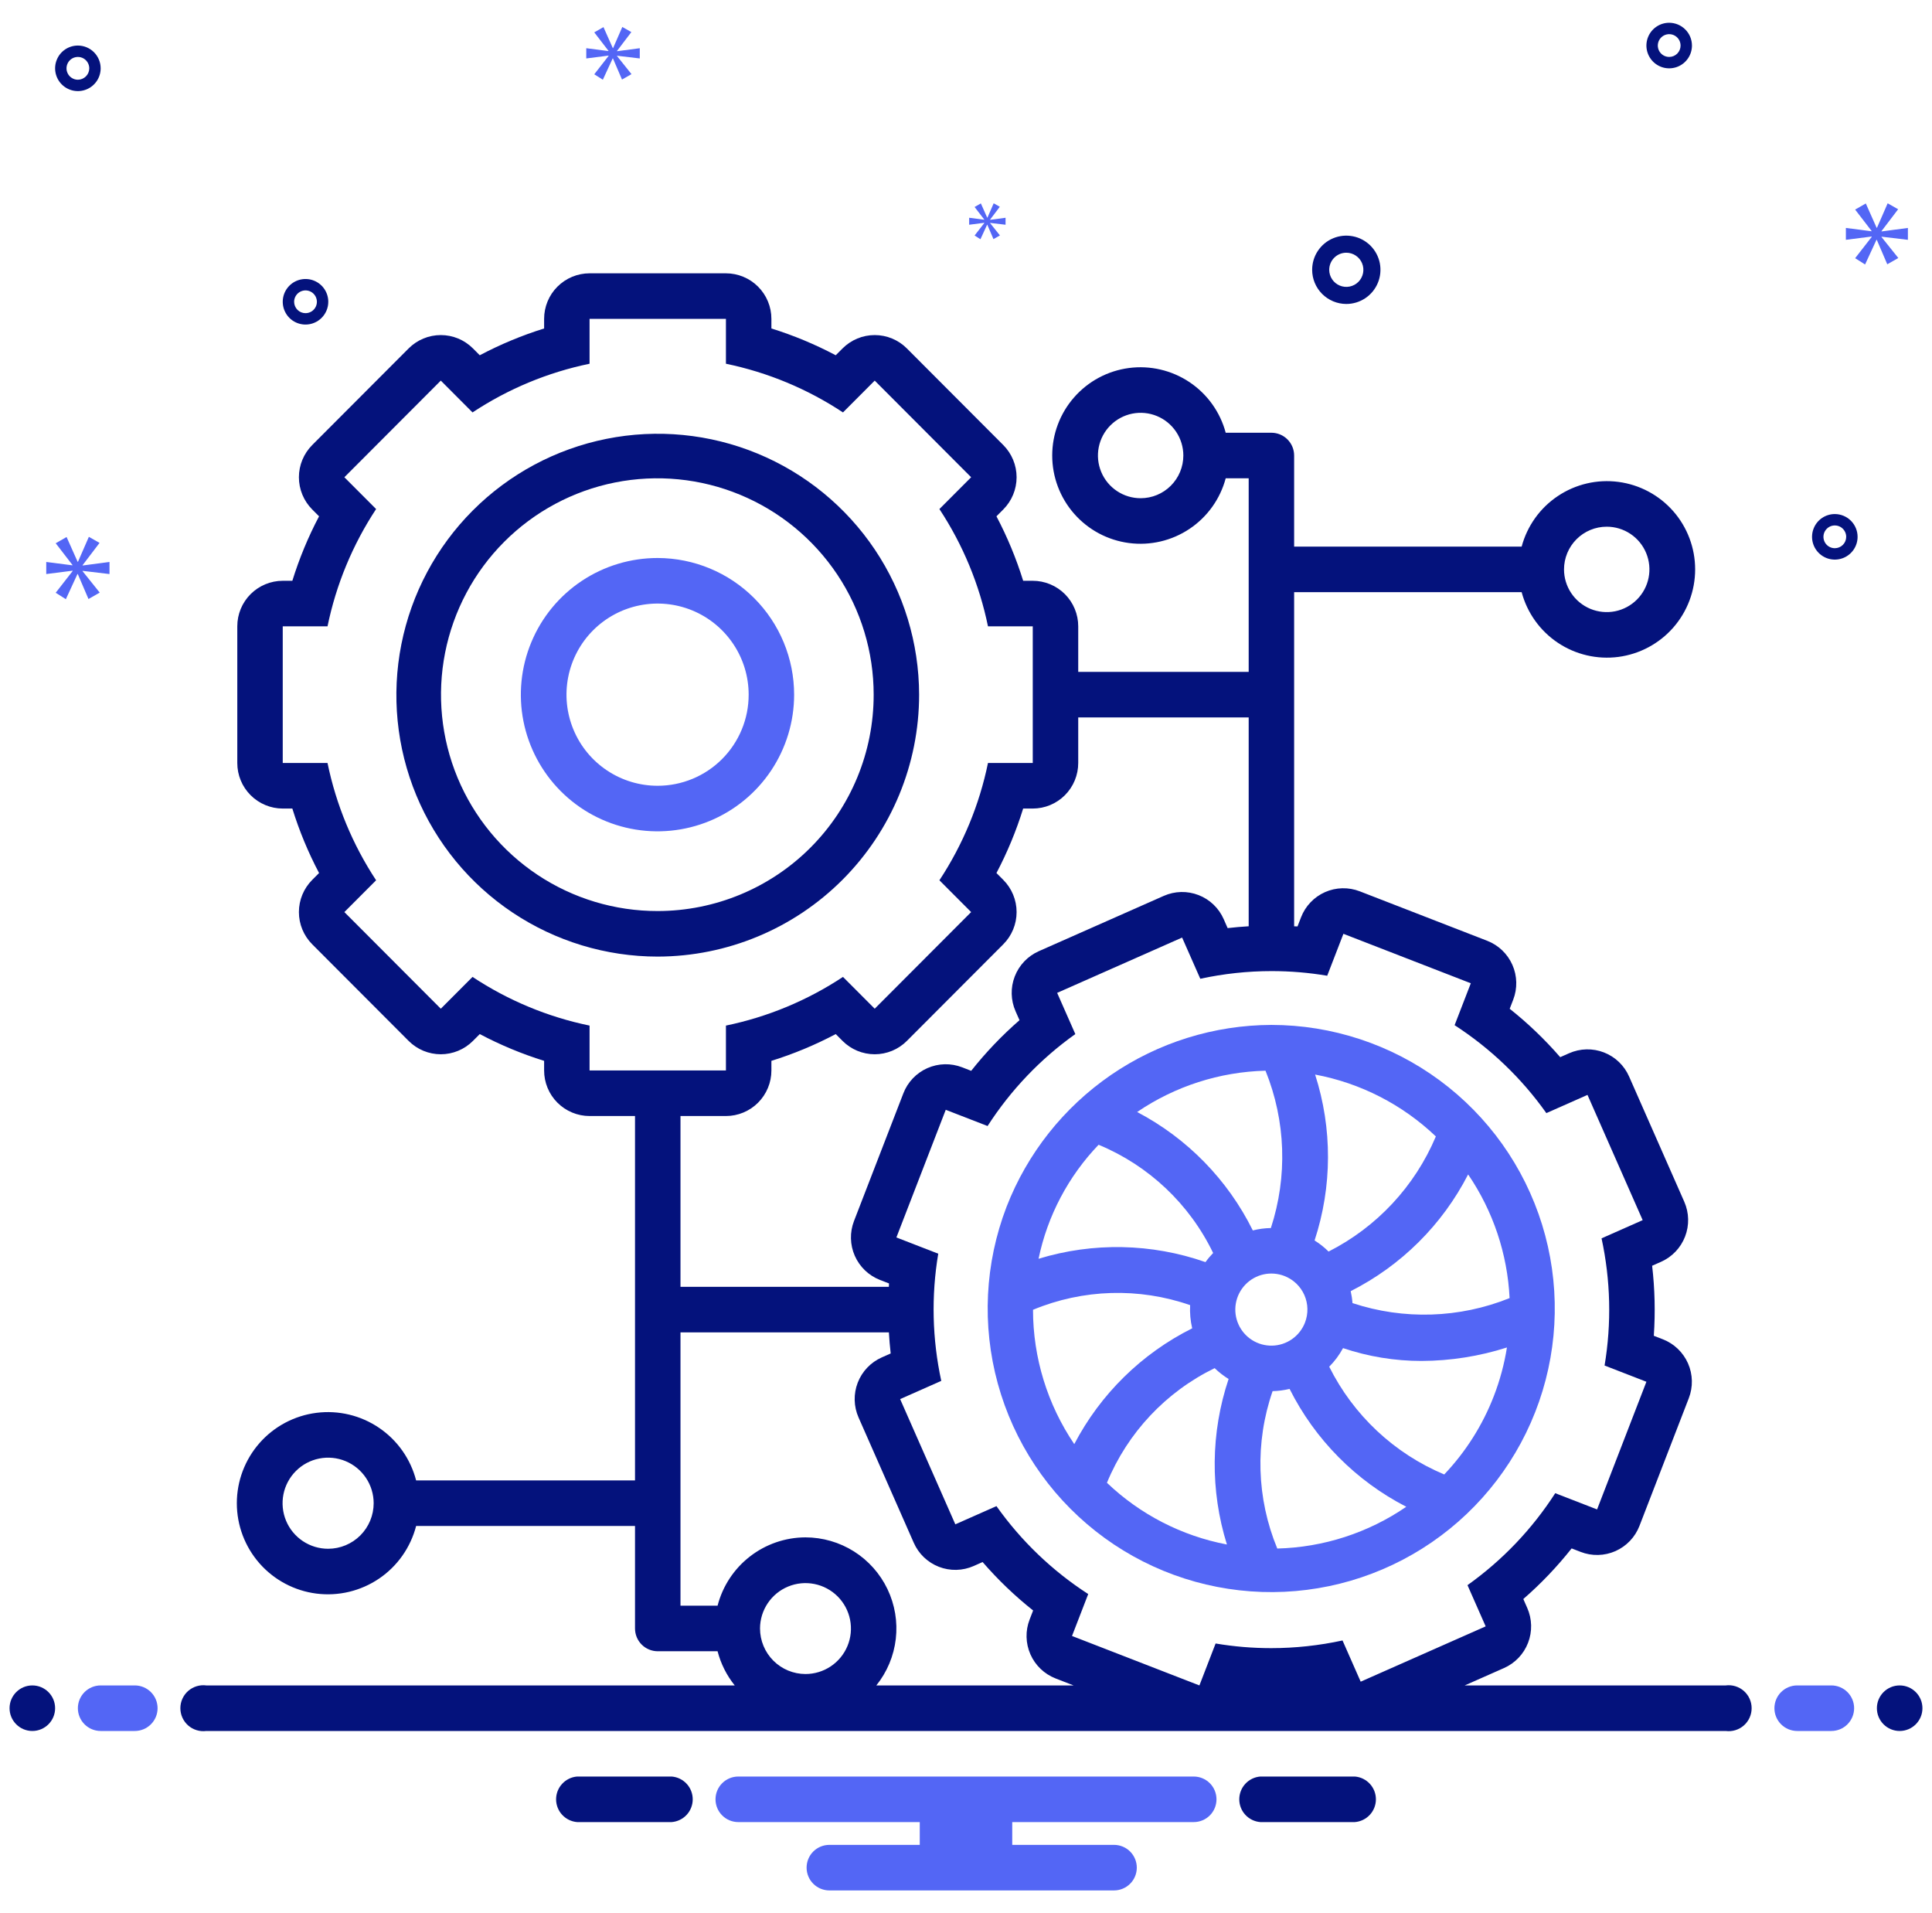 <svg width="101" height="100" viewBox="0 0 101 100" fill="none" xmlns="http://www.w3.org/2000/svg">
<g clip-path="url(#clip0_351_251)">
<path d="M1.69 90.476C2.348 90.476 2.881 89.943 2.881 89.286C2.881 88.628 2.348 88.095 1.69 88.095C1.033 88.095 0.5 88.628 0.5 89.286C0.5 89.943 1.033 90.476 1.69 90.476Z" fill="#04127C"/>
<path d="M7.048 88.095H5.262C4.946 88.095 4.643 88.221 4.42 88.444C4.197 88.667 4.071 88.97 4.071 89.286C4.071 89.601 4.197 89.904 4.42 90.127C4.643 90.351 4.946 90.476 5.262 90.476H7.048C7.363 90.476 7.666 90.351 7.889 90.127C8.113 89.904 8.238 89.601 8.238 89.286C8.238 88.97 8.113 88.667 7.889 88.444C7.666 88.221 7.363 88.095 7.048 88.095Z" fill="#5366F5"/>
<path d="M95.738 88.095H93.952C93.637 88.095 93.334 88.221 93.111 88.444C92.887 88.667 92.762 88.97 92.762 89.286C92.762 89.601 92.887 89.904 93.111 90.127C93.334 90.351 93.637 90.476 93.952 90.476H95.738C96.054 90.476 96.357 90.351 96.58 90.127C96.803 89.904 96.929 89.601 96.929 89.286C96.929 88.97 96.803 88.667 96.58 88.444C96.357 88.221 96.054 88.095 95.738 88.095Z" fill="#5366F5"/>
<path d="M99.309 90.476C99.967 90.476 100.5 89.943 100.5 89.286C100.5 88.628 99.967 88.095 99.309 88.095C98.652 88.095 98.119 88.628 98.119 89.286C98.119 89.943 98.652 90.476 99.309 90.476Z" fill="#04127C"/>
<path d="M70.83 92.857H65.885C65.585 92.881 65.306 93.017 65.102 93.238C64.899 93.458 64.786 93.747 64.786 94.048C64.786 94.348 64.899 94.637 65.102 94.858C65.306 95.078 65.585 95.214 65.885 95.238H70.83C71.129 95.214 71.408 95.078 71.612 94.858C71.816 94.637 71.929 94.348 71.929 94.048C71.929 93.747 71.816 93.458 71.612 93.238C71.408 93.017 71.129 92.881 70.83 92.857Z" fill="#04127C"/>
<path d="M35.115 92.857H30.17C29.871 92.881 29.592 93.017 29.388 93.238C29.184 93.458 29.071 93.747 29.071 94.048C29.071 94.348 29.184 94.637 29.388 94.858C29.592 95.078 29.871 95.214 30.17 95.238H35.115C35.415 95.214 35.694 95.078 35.898 94.858C36.101 94.637 36.214 94.348 36.214 94.048C36.214 93.747 36.101 93.458 35.898 93.238C35.694 93.017 35.415 92.881 35.115 92.857Z" fill="#04127C"/>
<path d="M62.405 92.857H38.595C38.279 92.857 37.977 92.983 37.754 93.206C37.53 93.429 37.405 93.732 37.405 94.048C37.405 94.363 37.53 94.666 37.754 94.889C37.977 95.113 38.279 95.238 38.595 95.238H48.083V96.429H43.357C43.041 96.429 42.739 96.554 42.515 96.777C42.292 97.001 42.167 97.303 42.167 97.619C42.167 97.935 42.292 98.238 42.515 98.461C42.739 98.684 43.041 98.81 43.357 98.81H58.238C58.554 98.81 58.857 98.684 59.08 98.461C59.303 98.238 59.429 97.935 59.429 97.619C59.429 97.303 59.303 97.001 59.08 96.777C58.857 96.554 58.554 96.429 58.238 96.429H52.917V95.238H62.405C62.721 95.238 63.023 95.113 63.247 94.889C63.47 94.666 63.595 94.363 63.595 94.048C63.595 93.732 63.47 93.429 63.247 93.206C63.023 92.983 62.721 92.857 62.405 92.857Z" fill="#5366F5"/>
<path d="M48.049 36.309C48.044 33.608 47.238 30.969 45.734 28.725C44.229 26.482 42.093 24.735 39.596 23.705C37.099 22.674 34.352 22.408 31.704 22.938C29.055 23.468 26.623 24.772 24.715 26.683C22.806 28.596 21.508 31.03 20.982 33.68C20.457 36.33 20.73 39.076 21.764 41.571C22.799 44.066 24.551 46.199 26.797 47.699C29.044 49.199 31.684 50 34.386 50C38.012 49.992 41.487 48.547 44.048 45.98C46.61 43.413 48.049 39.935 48.049 36.309ZM34.386 47.619C32.148 47.623 29.959 46.964 28.096 45.724C26.234 44.483 24.781 42.719 23.921 40.653C23.062 38.586 22.835 36.312 23.269 34.117C23.703 31.921 24.778 29.904 26.359 28.32C27.94 26.736 29.955 25.657 32.149 25.219C34.344 24.781 36.619 25.003 38.687 25.859C40.754 26.714 42.522 28.164 43.766 30.024C45.009 31.884 45.673 34.072 45.673 36.309C45.676 39.306 44.488 42.181 42.372 44.302C40.255 46.423 37.382 47.616 34.386 47.619Z" fill="#04127C"/>
<path d="M34.386 29.166C32.972 29.164 31.59 29.58 30.413 30.363C29.237 31.147 28.319 32.261 27.777 33.566C27.234 34.871 27.09 36.308 27.364 37.694C27.639 39.081 28.318 40.355 29.316 41.355C30.314 42.355 31.587 43.037 32.973 43.314C34.359 43.591 35.796 43.45 37.102 42.91C38.408 42.37 39.524 41.454 40.31 40.279C41.095 39.104 41.515 37.723 41.515 36.309C41.514 34.417 40.764 32.603 39.427 31.264C38.091 29.925 36.278 29.171 34.386 29.166ZM34.386 41.071C33.443 41.073 32.522 40.795 31.738 40.273C30.953 39.751 30.341 39.008 29.98 38.138C29.618 37.268 29.522 36.31 29.705 35.386C29.887 34.462 30.34 33.612 31.006 32.945C31.672 32.279 32.52 31.824 33.444 31.64C34.368 31.455 35.326 31.549 36.197 31.909C37.067 32.269 37.812 32.88 38.335 33.663C38.859 34.446 39.138 35.367 39.138 36.309C39.139 36.934 39.016 37.553 38.778 38.13C38.539 38.708 38.19 39.232 37.748 39.675C37.307 40.117 36.783 40.468 36.206 40.707C35.629 40.947 35.01 41.071 34.386 41.071Z" fill="#5366F5"/>
<path d="M52.62 63.078C51.485 66.031 51.325 69.269 52.163 72.32C53 75.37 54.792 78.072 57.275 80.031C59.758 81.991 62.803 83.104 65.965 83.209C69.126 83.314 72.238 82.405 74.846 80.615C77.454 78.825 79.421 76.247 80.459 73.26C81.497 70.272 81.552 67.03 80.616 64.008C79.68 60.987 77.802 58.344 75.257 56.466C72.711 54.588 69.632 53.574 66.469 53.571C63.472 53.58 60.548 54.492 58.077 56.188C55.607 57.884 53.705 60.285 52.62 63.078ZM54.003 68.461C56.618 67.375 59.542 67.288 62.217 68.218C62.195 68.625 62.231 69.033 62.325 69.43C59.684 70.749 57.527 72.867 56.16 75.482C54.756 73.409 54.005 70.964 54.003 68.461ZM64.14 80.729C61.782 80.281 59.604 79.161 57.868 77.503C58.948 74.883 60.952 72.751 63.499 71.511C63.721 71.726 63.965 71.916 64.228 72.078C63.29 74.88 63.259 77.908 64.14 80.729ZM66.773 80.94C65.688 78.32 65.601 75.393 66.528 72.713C66.828 72.706 67.125 72.667 67.416 72.596C68.745 75.245 70.882 77.402 73.517 78.757C71.527 80.121 69.185 80.879 66.773 80.94ZM78.096 72.966C77.508 74.49 76.626 75.884 75.501 77.068C72.886 75.972 70.753 73.973 69.488 71.436C69.774 71.149 70.017 70.821 70.21 70.464C71.533 70.909 72.918 71.136 74.314 71.135C75.829 71.129 77.335 70.892 78.779 70.431C78.641 71.298 78.412 72.147 78.096 72.966ZM78.918 67.85C76.297 68.906 73.387 68.998 70.704 68.111C70.689 67.901 70.657 67.692 70.611 67.487C73.25 66.153 75.4 64.018 76.75 61.386C78.055 63.3 78.805 65.537 78.918 67.85ZM68.751 56.166C71.124 56.61 73.316 57.734 75.063 59.4C73.964 62.006 71.977 64.138 69.455 65.417C69.233 65.197 68.988 65.003 68.723 64.837C69.648 62.022 69.658 58.987 68.751 56.166ZM68.22 69.133C68.085 69.48 67.85 69.78 67.545 69.994C67.24 70.208 66.878 70.327 66.506 70.335C66.133 70.343 65.766 70.241 65.452 70.041C65.137 69.841 64.889 69.552 64.739 69.211C64.588 68.87 64.543 68.492 64.607 68.125C64.672 67.758 64.844 67.418 65.101 67.149C65.359 66.879 65.691 66.692 66.054 66.611C66.418 66.531 66.798 66.559 67.145 66.694C67.376 66.784 67.587 66.918 67.766 67.088C67.945 67.26 68.089 67.464 68.189 67.691C68.288 67.917 68.343 68.161 68.348 68.409C68.353 68.656 68.31 68.902 68.22 69.133ZM66.157 55.964C67.219 58.586 67.318 61.499 66.438 64.188C66.12 64.193 65.803 64.235 65.494 64.313C64.182 61.663 62.065 59.497 59.447 58.123C61.43 56.774 63.76 56.025 66.157 55.964ZM63.42 65.493C63.275 65.641 63.141 65.8 63.02 65.969C60.204 64.984 57.147 64.923 54.293 65.794C54.759 63.552 55.847 61.487 57.432 59.835C60.055 60.922 62.186 62.936 63.42 65.493Z" fill="#5366F5"/>
<path d="M90.215 88.095H76.572L78.627 87.186C79.204 86.93 79.656 86.456 79.883 85.867C80.111 85.279 80.095 84.624 79.841 84.046L79.635 83.579C80.557 82.777 81.402 81.891 82.161 80.933L82.632 81.116C82.924 81.229 83.234 81.284 83.546 81.276C83.859 81.269 84.166 81.2 84.452 81.074C84.737 80.947 84.995 80.766 85.21 80.54C85.426 80.314 85.594 80.047 85.707 79.756L88.286 73.083C88.514 72.495 88.499 71.84 88.245 71.262C87.99 70.685 87.517 70.232 86.929 70.003L86.457 69.82C86.54 68.6 86.511 67.374 86.369 66.159L86.835 65.953C87.412 65.697 87.864 65.223 88.091 64.634C88.319 64.046 88.304 63.391 88.049 62.813L85.164 56.267C85.038 55.981 84.858 55.723 84.632 55.507C84.406 55.291 84.14 55.122 83.849 55.009C83.558 54.896 83.248 54.842 82.936 54.849C82.623 54.856 82.316 54.925 82.03 55.051L81.564 55.257C80.764 54.334 79.879 53.487 78.923 52.727L79.106 52.254C79.334 51.665 79.319 51.01 79.064 50.433C78.809 49.855 78.336 49.403 77.748 49.174L71.088 46.589C70.797 46.476 70.487 46.421 70.174 46.428C69.862 46.435 69.554 46.504 69.269 46.63C68.983 46.757 68.725 46.938 68.51 47.165C68.294 47.391 68.126 47.658 68.014 47.949L67.831 48.423C67.772 48.419 67.713 48.42 67.654 48.417V30.952H79.548C79.837 32.034 80.509 32.973 81.44 33.596C82.37 34.218 83.495 34.481 84.605 34.336C85.715 34.19 86.734 33.645 87.473 32.804C88.211 31.962 88.618 30.881 88.618 29.762C88.618 28.642 88.211 27.561 87.473 26.719C86.734 25.878 85.715 25.334 84.605 25.188C83.495 25.042 82.37 25.305 81.44 25.928C80.509 26.55 79.837 27.49 79.548 28.571H67.654V23.809C67.654 23.494 67.529 23.191 67.306 22.968C67.084 22.745 66.781 22.619 66.466 22.619H64.077C63.788 21.537 63.116 20.598 62.185 19.975C61.255 19.353 60.13 19.09 59.02 19.235C57.91 19.381 56.891 19.925 56.153 20.767C55.414 21.609 55.007 22.69 55.007 23.809C55.007 24.929 55.414 26.01 56.153 26.852C56.891 27.693 57.91 28.238 59.02 28.383C60.13 28.529 61.255 28.266 62.185 27.643C63.116 27.021 63.788 26.081 64.077 25H65.278V35.119H56.367V32.738C56.367 32.425 56.306 32.116 56.186 31.827C56.067 31.539 55.892 31.276 55.672 31.055C55.451 30.834 55.189 30.659 54.9 30.539C54.612 30.419 54.303 30.357 53.99 30.357H53.489C53.127 29.193 52.66 28.065 52.092 26.987L52.449 26.629C52.895 26.182 53.145 25.576 53.145 24.945C53.145 24.314 52.895 23.709 52.449 23.262L47.408 18.211C47.188 17.99 46.926 17.814 46.637 17.695C46.349 17.575 46.04 17.514 45.728 17.514C45.416 17.514 45.106 17.575 44.818 17.695C44.53 17.814 44.268 17.99 44.047 18.211L43.69 18.569C42.614 18 41.489 17.531 40.327 17.169V16.667C40.327 16.354 40.266 16.045 40.146 15.756C40.027 15.467 39.852 15.205 39.631 14.984C39.411 14.763 39.149 14.587 38.86 14.468C38.572 14.348 38.263 14.286 37.95 14.286H30.821C30.509 14.286 30.2 14.348 29.911 14.468C29.623 14.587 29.361 14.763 29.14 14.984C28.919 15.205 28.744 15.467 28.625 15.756C28.506 16.045 28.445 16.354 28.445 16.667V17.169C27.283 17.531 26.157 18 25.081 18.569L24.724 18.211C24.503 17.99 24.242 17.814 23.953 17.695C23.665 17.575 23.356 17.514 23.044 17.514C22.732 17.514 22.422 17.575 22.134 17.695C21.846 17.814 21.584 17.99 21.363 18.211L16.322 23.262C15.877 23.709 15.626 24.314 15.626 24.945C15.626 25.576 15.877 26.182 16.322 26.629L16.68 26.987C16.111 28.065 15.644 29.193 15.283 30.357H14.781C14.15 30.358 13.546 30.609 13.1 31.055C12.654 31.502 12.404 32.107 12.405 32.738V39.881C12.404 40.511 12.654 41.117 13.1 41.563C13.546 42.01 14.15 42.261 14.781 42.262H15.283C15.644 43.426 16.111 44.554 16.68 45.632L16.322 45.99C15.877 46.437 15.626 47.042 15.626 47.673C15.626 48.305 15.877 48.91 16.322 49.357L21.363 54.408C21.584 54.629 21.846 54.804 22.134 54.924C22.422 55.043 22.732 55.105 23.044 55.105C23.356 55.105 23.665 55.043 23.953 54.924C24.242 54.804 24.503 54.629 24.724 54.408L25.081 54.05C26.157 54.619 27.283 55.087 28.445 55.449V55.952C28.445 56.264 28.506 56.574 28.625 56.862C28.744 57.151 28.919 57.413 29.14 57.635C29.361 57.856 29.623 58.031 29.911 58.151C30.2 58.271 30.509 58.333 30.821 58.333H33.197V77.38H21.754C21.464 76.258 20.775 75.28 19.816 74.63C18.856 73.979 17.693 73.701 16.543 73.847C15.393 73.993 14.336 74.553 13.57 75.423C12.804 76.293 12.381 77.412 12.381 78.571C12.381 79.73 12.804 80.849 13.57 81.719C14.336 82.588 15.393 83.149 16.543 83.295C17.693 83.441 18.856 83.162 19.816 82.512C20.775 81.862 21.464 80.883 21.754 79.761H33.197V85.118C33.197 85.434 33.322 85.736 33.545 85.96C33.768 86.183 34.07 86.308 34.386 86.309H37.513C37.682 86.961 37.988 87.57 38.41 88.095H10.785C10.616 88.073 10.444 88.087 10.28 88.137C10.117 88.187 9.966 88.271 9.837 88.383C9.709 88.496 9.606 88.635 9.536 88.79C9.465 88.946 9.429 89.115 9.429 89.286C9.429 89.456 9.465 89.625 9.536 89.781C9.606 89.936 9.709 90.075 9.837 90.188C9.966 90.301 10.117 90.385 10.28 90.434C10.444 90.484 10.616 90.498 10.785 90.476H90.215C90.385 90.498 90.557 90.484 90.72 90.434C90.883 90.385 91.034 90.301 91.163 90.188C91.291 90.075 91.394 89.936 91.464 89.781C91.535 89.625 91.571 89.456 91.571 89.286C91.571 89.115 91.535 88.946 91.464 88.79C91.394 88.635 91.291 88.496 91.163 88.383C91.034 88.271 90.883 88.187 90.72 88.137C90.557 88.087 90.385 88.073 90.215 88.095ZM83.991 27.53C84.433 27.529 84.865 27.659 85.233 27.904C85.6 28.148 85.887 28.497 86.056 28.904C86.226 29.312 86.271 29.761 86.185 30.195C86.1 30.628 85.887 31.026 85.575 31.339C85.263 31.651 84.866 31.864 84.433 31.951C83.999 32.037 83.55 31.993 83.142 31.824C82.734 31.655 82.385 31.369 82.14 31.002C81.894 30.635 81.763 30.203 81.763 29.762C81.763 29.171 81.998 28.604 82.416 28.185C82.833 27.767 83.4 27.531 83.991 27.53ZM59.634 26.041C59.192 26.042 58.76 25.912 58.393 25.667C58.025 25.423 57.738 25.074 57.569 24.667C57.399 24.259 57.354 23.81 57.44 23.377C57.526 22.943 57.738 22.545 58.05 22.233C58.362 21.92 58.76 21.707 59.193 21.62C59.626 21.534 60.075 21.578 60.483 21.747C60.891 21.916 61.24 22.202 61.485 22.569C61.731 22.936 61.862 23.368 61.862 23.809C61.862 24.401 61.627 24.968 61.209 25.386C60.792 25.805 60.225 26.04 59.634 26.041ZM17.157 80.952C16.686 80.953 16.226 80.814 15.833 80.553C15.441 80.292 15.135 79.92 14.954 79.485C14.774 79.05 14.726 78.571 14.817 78.109C14.908 77.647 15.135 77.222 15.468 76.889C15.8 76.555 16.225 76.328 16.687 76.236C17.149 76.144 17.628 76.191 18.063 76.371C18.498 76.551 18.87 76.856 19.132 77.248C19.394 77.639 19.534 78.1 19.534 78.571C19.534 79.201 19.284 79.806 18.838 80.253C18.392 80.699 17.788 80.951 17.157 80.952ZM66.483 50.758C67.455 50.758 68.425 50.839 69.383 51.001L70.23 48.809L76.89 51.394L76.043 53.585C77.919 54.798 79.548 56.358 80.84 58.181L82.99 57.229L85.875 63.775L83.725 64.727C84.199 66.912 84.253 69.169 83.883 71.374L86.07 72.223L83.491 78.896L81.304 78.047C80.094 79.927 78.538 81.558 76.717 82.854L77.667 85.008L71.133 87.899L70.184 85.745C68.957 86.011 67.704 86.146 66.449 86.146C65.477 86.146 64.507 86.065 63.549 85.903L62.702 88.095L56.042 85.51L56.889 83.319C55.012 82.106 53.384 80.546 52.092 78.723L49.942 79.675L47.057 73.129L49.207 72.177C48.733 69.991 48.679 67.735 49.049 65.529L46.861 64.68L49.441 58.008L51.628 58.856C52.837 56.977 54.394 55.346 56.215 54.05L55.265 51.896L61.798 49.005L62.748 51.159C63.975 50.893 65.227 50.758 66.483 50.758ZM56.367 39.881V37.5H65.278V48.415C64.911 48.437 64.544 48.468 64.178 48.511L63.972 48.043C63.847 47.757 63.666 47.499 63.44 47.283C63.215 47.067 62.949 46.898 62.658 46.785C62.367 46.672 62.056 46.617 61.744 46.624C61.432 46.632 61.124 46.7 60.838 46.827L54.305 49.718C53.728 49.974 53.276 50.448 53.049 51.036C52.821 51.625 52.837 52.28 53.091 52.857L53.297 53.324C52.375 54.127 51.53 55.012 50.771 55.971L50.299 55.787C50.008 55.675 49.698 55.62 49.386 55.627C49.073 55.635 48.766 55.704 48.48 55.83C48.195 55.956 47.937 56.138 47.721 56.364C47.506 56.59 47.337 56.856 47.225 57.148L44.645 63.821C44.418 64.409 44.433 65.064 44.687 65.641C44.942 66.219 45.415 66.672 46.003 66.901L46.475 67.084C46.471 67.143 46.47 67.202 46.467 67.261H35.574V58.333H37.95C38.263 58.333 38.572 58.271 38.86 58.151C39.149 58.031 39.411 57.856 39.631 57.635C39.852 57.413 40.027 57.151 40.146 56.862C40.266 56.574 40.327 56.264 40.327 55.952V55.449C41.489 55.087 42.614 54.619 43.69 54.05L44.047 54.408C44.268 54.629 44.53 54.804 44.818 54.924C45.106 55.043 45.416 55.105 45.728 55.105C46.04 55.105 46.349 55.043 46.637 54.924C46.926 54.804 47.188 54.629 47.408 54.408L52.449 49.357C52.895 48.91 53.145 48.305 53.145 47.673C53.145 47.042 52.895 46.437 52.449 45.99L52.092 45.632C52.66 44.554 53.127 43.426 53.488 42.262H53.99C54.303 42.261 54.612 42.2 54.9 42.08C55.189 41.96 55.451 41.784 55.672 41.563C55.892 41.342 56.067 41.08 56.186 40.791C56.306 40.502 56.367 40.193 56.367 39.881ZM30.821 55.952V53.606C28.638 53.156 26.562 52.292 24.703 51.062L23.044 52.724L18.003 47.673L19.662 46.011C18.434 44.147 17.572 42.067 17.122 39.881H14.781V32.738H17.122C17.572 30.552 18.434 28.471 19.662 26.607L18.003 24.945L23.044 19.894L24.703 21.557C26.561 20.327 28.638 19.463 30.821 19.012V16.667H37.95V19.012C40.133 19.463 42.21 20.327 44.069 21.557L45.728 19.894L50.769 24.945L49.11 26.608C50.338 28.471 51.2 30.552 51.649 32.738H53.99V39.881H51.649C51.2 42.067 50.338 44.147 49.11 46.011L50.769 47.673L45.728 52.724L44.069 51.062C42.21 52.292 40.133 53.155 37.95 53.606V55.952H30.821ZM39.732 85.118C39.733 84.649 39.873 84.19 40.135 83.799C40.397 83.409 40.768 83.105 41.203 82.926C41.637 82.747 42.114 82.701 42.575 82.793C43.036 82.885 43.459 83.112 43.791 83.444C44.123 83.777 44.348 84.2 44.44 84.661C44.531 85.122 44.484 85.6 44.304 86.033C44.124 86.467 43.819 86.838 43.428 87.099C43.038 87.36 42.578 87.499 42.109 87.499C41.478 87.498 40.874 87.247 40.428 86.8C39.983 86.354 39.733 85.749 39.732 85.118ZM42.109 80.356C41.055 80.359 40.033 80.711 39.201 81.358C38.369 82.004 37.775 82.908 37.513 83.928H35.574V69.642H46.469C46.491 70.01 46.52 70.377 46.563 70.744L46.097 70.95C45.52 71.206 45.068 71.681 44.84 72.269C44.613 72.858 44.628 73.513 44.883 74.09L47.768 80.636C47.894 80.922 48.074 81.181 48.3 81.397C48.526 81.612 48.791 81.782 49.083 81.895C49.374 82.008 49.684 82.062 49.996 82.055C50.309 82.048 50.616 81.979 50.902 81.853L51.368 81.646C52.168 82.57 53.052 83.417 54.009 84.177L53.826 84.65C53.598 85.238 53.613 85.893 53.868 86.471C54.122 87.048 54.596 87.501 55.184 87.73L56.124 88.095H45.812C46.374 87.396 46.727 86.553 46.83 85.662C46.933 84.771 46.782 83.87 46.395 83.061C46.008 82.252 45.4 81.569 44.642 81.09C43.883 80.612 43.005 80.358 42.109 80.356Z" fill="#04127C"/>
<path d="M70.381 15.888C70.734 15.888 71.08 15.783 71.373 15.587C71.667 15.391 71.896 15.112 72.031 14.785C72.166 14.459 72.201 14.1 72.133 13.754C72.064 13.407 71.894 13.089 71.644 12.839C71.394 12.59 71.076 12.419 70.73 12.351C70.383 12.282 70.024 12.317 69.698 12.452C69.371 12.587 69.093 12.816 68.896 13.11C68.7 13.404 68.596 13.749 68.596 14.102C68.596 14.575 68.784 15.029 69.119 15.364C69.454 15.699 69.908 15.887 70.381 15.888ZM70.381 13.209C70.558 13.209 70.73 13.261 70.877 13.36C71.024 13.458 71.138 13.597 71.206 13.76C71.274 13.924 71.291 14.103 71.257 14.276C71.222 14.449 71.137 14.608 71.013 14.733C70.888 14.858 70.729 14.943 70.555 14.978C70.382 15.012 70.203 14.995 70.04 14.927C69.876 14.859 69.737 14.745 69.639 14.598C69.541 14.451 69.488 14.279 69.488 14.102C69.489 13.865 69.583 13.638 69.75 13.471C69.918 13.303 70.144 13.209 70.381 13.209Z" fill="#04127C"/>
<path d="M95.919 26.869C95.684 26.869 95.454 26.939 95.258 27.069C95.062 27.2 94.91 27.386 94.82 27.604C94.73 27.821 94.706 28.061 94.752 28.291C94.798 28.522 94.911 28.735 95.078 28.901C95.244 29.067 95.456 29.181 95.687 29.227C95.918 29.273 96.157 29.249 96.375 29.159C96.593 29.069 96.778 28.916 96.909 28.721C97.04 28.525 97.11 28.295 97.11 28.059C97.11 27.744 96.984 27.441 96.761 27.218C96.538 26.995 96.235 26.869 95.919 26.869ZM95.919 28.654C95.802 28.654 95.687 28.62 95.589 28.554C95.491 28.489 95.415 28.396 95.37 28.287C95.325 28.178 95.313 28.059 95.336 27.943C95.359 27.828 95.415 27.722 95.499 27.638C95.582 27.555 95.688 27.498 95.803 27.475C95.919 27.453 96.038 27.464 96.147 27.509C96.256 27.554 96.349 27.631 96.414 27.729C96.48 27.826 96.515 27.942 96.515 28.059C96.515 28.217 96.452 28.368 96.34 28.48C96.229 28.592 96.077 28.654 95.919 28.654Z" fill="#04127C"/>
<path d="M4.071 2.381C3.836 2.381 3.606 2.451 3.41 2.581C3.214 2.712 3.062 2.898 2.972 3.116C2.881 3.333 2.858 3.573 2.904 3.804C2.95 4.035 3.063 4.247 3.23 4.413C3.396 4.58 3.608 4.693 3.839 4.739C4.07 4.785 4.309 4.761 4.527 4.671C4.745 4.581 4.93 4.428 5.061 4.233C5.192 4.037 5.262 3.807 5.262 3.571C5.262 3.256 5.136 2.953 4.913 2.73C4.69 2.507 4.387 2.381 4.071 2.381ZM4.071 4.167C3.954 4.167 3.839 4.132 3.741 4.066C3.643 4.001 3.567 3.908 3.522 3.799C3.476 3.69 3.465 3.571 3.488 3.455C3.511 3.34 3.567 3.234 3.651 3.15C3.734 3.067 3.84 3.01 3.955 2.988C4.071 2.965 4.19 2.976 4.299 3.021C4.408 3.066 4.501 3.143 4.566 3.241C4.632 3.339 4.667 3.454 4.667 3.571C4.667 3.729 4.604 3.88 4.492 3.992C4.381 4.104 4.229 4.166 4.071 4.167Z" fill="#04127C"/>
<path d="M87.261 1.19C87.025 1.19 86.795 1.26 86.6 1.391C86.404 1.522 86.251 1.708 86.161 1.925C86.071 2.143 86.047 2.382 86.093 2.613C86.139 2.844 86.253 3.056 86.419 3.223C86.586 3.389 86.798 3.503 87.029 3.549C87.26 3.594 87.499 3.571 87.716 3.481C87.934 3.391 88.12 3.238 88.251 3.042C88.382 2.847 88.451 2.616 88.451 2.381C88.451 2.065 88.326 1.763 88.102 1.54C87.879 1.316 87.576 1.191 87.261 1.19ZM87.261 2.976C87.143 2.976 87.028 2.941 86.93 2.876C86.832 2.81 86.756 2.717 86.711 2.609C86.666 2.5 86.654 2.38 86.677 2.265C86.7 2.149 86.757 2.043 86.84 1.96C86.923 1.877 87.029 1.82 87.145 1.797C87.26 1.774 87.38 1.786 87.489 1.831C87.597 1.876 87.69 1.952 87.756 2.05C87.821 2.148 87.856 2.263 87.856 2.381C87.856 2.539 87.793 2.69 87.682 2.802C87.57 2.913 87.419 2.976 87.261 2.976Z" fill="#04127C"/>
<path d="M17.162 15.774C17.162 15.538 17.092 15.308 16.961 15.112C16.831 14.917 16.645 14.764 16.427 14.674C16.21 14.584 15.97 14.56 15.739 14.606C15.508 14.652 15.296 14.765 15.13 14.932C14.963 15.098 14.85 15.31 14.804 15.541C14.758 15.772 14.782 16.012 14.872 16.229C14.962 16.447 15.114 16.633 15.31 16.764C15.506 16.894 15.736 16.964 15.972 16.964C16.287 16.964 16.59 16.838 16.813 16.615C17.036 16.392 17.162 16.089 17.162 15.774ZM15.376 15.774C15.376 15.656 15.411 15.541 15.477 15.443C15.542 15.345 15.635 15.269 15.744 15.224C15.852 15.179 15.972 15.167 16.088 15.19C16.203 15.213 16.309 15.27 16.392 15.353C16.476 15.436 16.532 15.542 16.555 15.658C16.578 15.773 16.567 15.893 16.521 16.002C16.476 16.11 16.4 16.203 16.302 16.269C16.204 16.334 16.089 16.369 15.972 16.369C15.814 16.369 15.662 16.306 15.551 16.195C15.439 16.083 15.377 15.931 15.376 15.774Z" fill="#04127C"/>
<path d="M4.318 29.54L5.204 28.376L4.645 28.06L4.077 29.363H4.058L3.481 28.069L2.912 28.395L3.788 29.531V29.549L2.418 29.373V30.005L3.797 29.829V29.848L2.912 30.983L3.443 31.319L4.049 30.005H4.067L4.626 31.31L5.213 30.974L4.318 29.857V29.838L5.724 30.005V29.373L4.318 29.558V29.54Z" fill="#5366F5"/>
<path d="M51.458 11.656L50.949 12.31L51.255 12.504L51.603 11.747H51.614L51.936 12.498L52.274 12.305L51.759 11.661V11.651L52.568 11.747V11.382L51.759 11.49V11.479L52.268 10.808L51.947 10.626L51.62 11.377H51.609L51.277 10.632L50.949 10.819L51.453 11.474V11.485L50.665 11.382V11.747L51.458 11.645V11.656Z" fill="#5366F5"/>
<path d="M99.74 12.535V11.914L98.361 12.097V12.079L99.23 10.937L98.682 10.626L98.124 11.905H98.105L97.54 10.635L96.982 10.955L97.841 12.07V12.088L96.498 11.914V12.535L97.85 12.362V12.38L96.982 13.495L97.502 13.824L98.097 12.535H98.114L98.662 13.814L99.239 13.486L98.361 12.389V12.371L99.74 12.535Z" fill="#5366F5"/>
<path d="M32.257 2.661L33.005 1.677L32.533 1.409L32.052 2.512H32.036L31.548 1.417L31.067 1.692L31.808 2.654V2.67L30.649 2.52V3.055L31.816 2.906V2.921L31.067 3.883L31.515 4.167L32.029 3.055H32.044L32.517 4.158L33.013 3.875L32.257 2.929V2.914L33.446 3.055V2.52L32.257 2.677V2.661Z" fill="#5366F5"/>
</g>
<defs>
<clipPath id="clip0_351_251">
<rect width="100" height="100" fill="white" transform="translate(0.5)"/>
</clipPath>
</defs>
</svg>
